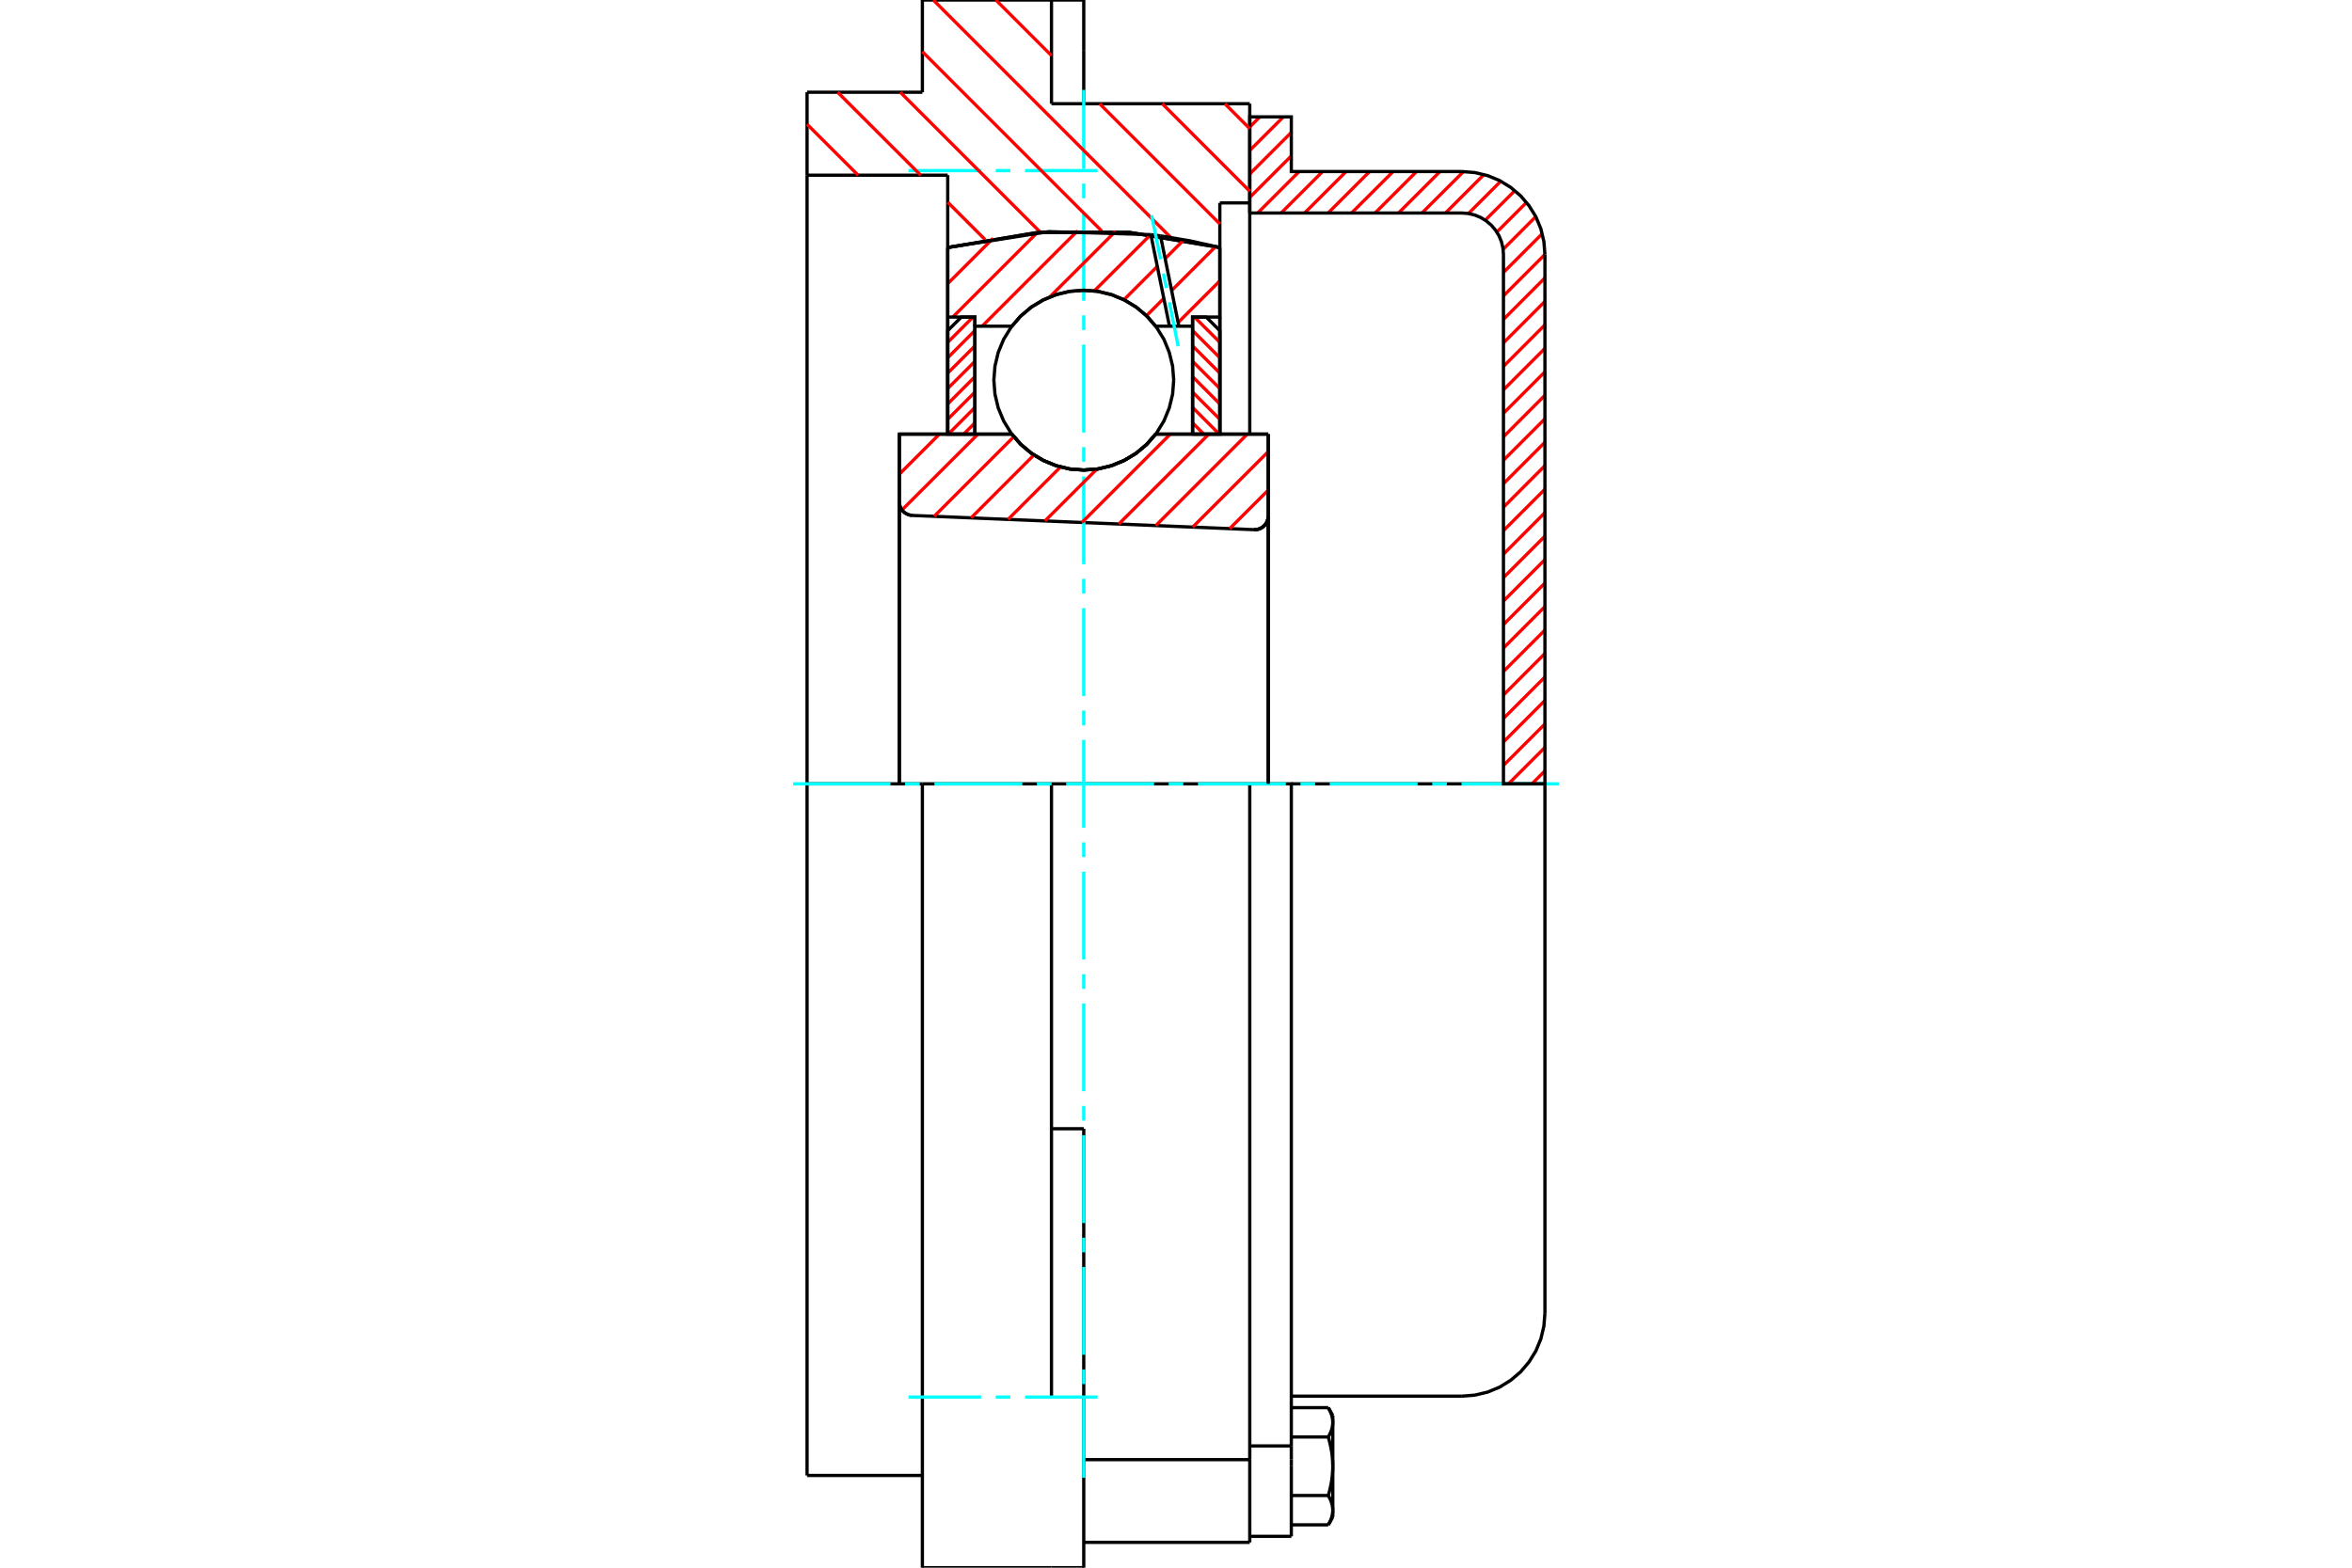 <?xml version="1.0" standalone="no"?>
<!DOCTYPE svg PUBLIC "-//W3C//DTD SVG 1.1//EN"
	"http://www.w3.org/Graphics/SVG/1.1/DTD/svg11.dtd">
<svg xmlns="http://www.w3.org/2000/svg" height="100%" width="100%" viewBox="0 0 36000 24000">
	<rect x="-1800" y="-1200" width="39600" height="26400" style="fill:#FFF"/>
	<g style="fill:none; fill-rule:evenodd" transform="matrix(1 0 0 1 0 0)">
		<g style="fill:none; stroke:#000; stroke-width:50; shape-rendering:geometricPrecision">
			<polyline points="19195,8109 19228,8107 19261,8101 19293,8089 19322,8072 19348,8051 19370,8026 19388,7997 19401,7967 19409,7934 19412,7901"/>
			<line x1="19412" y1="6646" x2="19412" y2="7901"/>
			<line x1="17689" y1="6646" x2="19412" y2="6646"/>
			<polyline points="15487,6646 15627,6806 15790,6942 15973,7051 16170,7131 16376,7180 16588,7196 16800,7180 17007,7131 17204,7051 17386,6942 17549,6806 17689,6646"/>
			<line x1="13765" y1="6646" x2="15487" y2="6646"/>
			<line x1="13765" y1="7683" x2="13765" y2="6646"/>
			<polyline points="13765,7683 13767,7714 13774,7745 13786,7775 13802,7802 13823,7827 13846,7848 13873,7865 13902,7878 13933,7887 13964,7891"/>
			<line x1="19195" y1="8109" x2="13964" y2="7891"/>
			<line x1="19412" y1="7901" x2="19412" y2="12000"/>
			<line x1="13765" y1="7683" x2="13765" y2="12000"/>
			<polyline points="19195,8109 19228,8107 19261,8101 19293,8089 19322,8072 19348,8051 19370,8026 19388,7997 19401,7967 19409,7934 19412,7901"/>
			<polyline points="19129,23612 19129,22447 19129,22346"/>
			<line x1="16588" y1="22346" x2="19129" y2="22346"/>
			<line x1="16094" y1="1588" x2="19129" y2="1588"/>
			<line x1="19129" y1="12000" x2="19129" y2="22346"/>
			<line x1="19129" y1="12000" x2="16094" y2="12000"/>
			<line x1="16588" y1="17280" x2="16094" y2="17280"/>
			<line x1="14118" y1="12000" x2="12353" y2="12000"/>
			<line x1="16094" y1="12000" x2="14118" y2="12000"/>
			<line x1="14506" y1="2682" x2="12353" y2="2682"/>
			<line x1="14506" y1="3789" x2="14506" y2="2682"/>
			<polyline points="18671,3789 17289,3558 15888,3558 14506,3789"/>
			<line x1="18671" y1="3106" x2="18671" y2="3789"/>
			<line x1="19129" y1="3106" x2="18671" y2="3106"/>
			<line x1="19129" y1="1588" x2="19129" y2="3106"/>
			<line x1="16094" y1="0" x2="16094" y2="1588"/>
			<line x1="14118" y1="0" x2="16094" y2="0"/>
			<line x1="14118" y1="1412" x2="14118" y2="0"/>
			<line x1="12353" y1="1412" x2="14118" y2="1412"/>
			<line x1="12353" y1="2682" x2="12353" y2="1412"/>
			<line x1="14506" y1="6646" x2="14506" y2="3789"/>
			<line x1="18671" y1="3789" x2="18671" y2="6646"/>
			<line x1="12353" y1="22588" x2="12353" y2="12000"/>
			<line x1="19129" y1="3106" x2="19129" y2="6646"/>
			<line x1="12353" y1="12000" x2="12353" y2="2682"/>
			<line x1="16588" y1="19541" x2="16588" y2="17280"/>
			<line x1="16094" y1="21388" x2="16094" y2="12000"/>
			<line x1="16588" y1="24000" x2="16588" y2="19541"/>
			<line x1="16588" y1="765" x2="16588" y2="0"/>
			<line x1="16588" y1="1588" x2="16588" y2="765"/>
			<polyline points="14118,24000 14118,21388 14118,12000"/>
			<line x1="14118" y1="24000" x2="16094" y2="24000"/>
			<line x1="16588" y1="23612" x2="19129" y2="23612"/>
			<line x1="12353" y1="22588" x2="14118" y2="22588"/>
			<line x1="16588" y1="0" x2="16094" y2="0"/>
			<line x1="16094" y1="24000" x2="16588" y2="24000"/>
			<line x1="19129" y1="22136" x2="19765" y2="22136"/>
			<line x1="19765" y1="22344" x2="19765" y2="22136"/>
			<line x1="19765" y1="22447" x2="19765" y2="22344"/>
			<line x1="19765" y1="23520" x2="19765" y2="22447"/>
			<polyline points="19765,22136 19765,12000 19129,12000"/>
			<polyline points="20331,21999 20335,21992 20339,21985 20342,21978 20346,21971 20350,21964 20353,21957 20356,21950 20359,21944 20362,21937 20365,21931 20368,21924 20371,21918 20373,21911 20375,21905 20378,21898 20380,21892 20382,21886 20384,21879 20386,21873 20387,21867 20389,21861 20391,21855 20392,21848 20393,21842 20394,21836 20395,21830 20396,21824 20397,21818 20398,21811 20399,21805 20399,21799 20399,21793 20400,21787 20400,21781 20400,21775"/>
			<polyline points="20400,22447 20400,22435 20400,22422 20399,22410 20399,22398 20399,22386 20398,22373 20397,22361 20396,22349 20395,22337 20394,22324 20393,22312 20392,22300 20391,22287 20389,22275 20387,22262 20386,22250 20384,22237 20382,22225 20380,22212 20378,22200 20375,22187 20373,22174 20371,22161 20368,22148 20365,22135 20362,22122 20359,22109 20356,22095 20353,22082 20350,22068 20346,22055 20342,22041 20339,22027 20335,22013 20331,21999"/>
			<line x1="20400" y1="21775" x2="20400" y2="22447"/>
			<polyline points="20400,23120 20400,23113 20400,23107 20399,23101 20399,23095 20399,23089 20398,23083 20397,23077 20396,23070 20395,23064 20394,23058 20393,23052 20392,23046 20391,23040 20389,23033 20387,23027 20386,23021 20384,23015 20382,23008 20380,23002 20378,22996 20375,22989 20373,22983 20371,22976 20368,22970 20365,22963 20362,22957 20359,22950 20356,22944 20353,22937 20350,22930 20346,22923 20342,22916 20339,22909 20335,22902 20331,22895"/>
			<line x1="20400" y1="22447" x2="20400" y2="23120"/>
			<polyline points="20331,22895 20335,22881 20339,22867 20342,22853 20346,22839 20350,22826 20353,22812 20356,22799 20359,22785 20362,22772 20365,22759 20368,22746 20371,22733 20373,22720 20375,22707 20378,22695 20380,22682 20382,22669 20384,22657 20386,22644 20387,22632 20389,22619 20391,22607 20392,22595 20393,22582 20394,22570 20395,22558 20396,22545 20397,22533 20398,22521 20399,22509 20399,22496 20399,22484 20400,22472 20400,22459 20400,22447"/>
			<line x1="20400" y1="23120" x2="20400" y2="23224"/>
			<polyline points="20331,23344 20335,23337 20339,23330 20342,23323 20346,23316 20350,23309 20353,23302 20356,23295 20359,23289 20362,23282 20365,23276 20368,23269 20371,23263 20373,23256 20375,23250 20378,23243 20380,23237 20382,23231 20384,23224 20386,23218 20387,23212 20389,23206 20391,23199 20392,23193 20393,23187 20394,23181 20395,23175 20396,23169 20397,23162 20398,23156 20399,23150 20399,23144 20399,23138 20400,23132 20400,23126 20400,23120"/>
			<polyline points="20400,21775 20400,21768 20400,21762 20399,21756 20399,21750 20399,21744 20398,21738 20397,21732 20396,21725 20395,21719 20394,21713 20393,21707 20392,21701 20391,21695 20389,21688 20387,21682 20386,21676 20384,21670 20382,21663 20380,21657 20378,21651 20375,21644 20373,21638 20371,21632 20368,21625 20365,21619 20362,21612 20359,21605 20356,21599 20353,21592 20350,21585 20346,21578 20342,21572 20339,21565 20335,21558 20331,21550"/>
			<line x1="20400" y1="21671" x2="20400" y2="21775"/>
			<line x1="19765" y1="23344" x2="20331" y2="23344"/>
			<line x1="19765" y1="22895" x2="20331" y2="22895"/>
			<line x1="19765" y1="21999" x2="20331" y2="21999"/>
			<line x1="19765" y1="21550" x2="20331" y2="21550"/>
			<polyline points="23647,12000 22376,12000 19765,12000"/>
			<line x1="23647" y1="20104" x2="23647" y2="12000"/>
			<line x1="19129" y1="23520" x2="19765" y2="23520"/>
			<line x1="20331" y1="23344" x2="20400" y2="23224"/>
			<line x1="20400" y1="21671" x2="20331" y2="21550"/>
			<polyline points="22376,21374 22575,21358 22769,21312 22953,21236 23123,21131 23275,21002 23404,20850 23509,20680 23585,20496 23631,20302 23647,20104"/>
			<line x1="19765" y1="21374" x2="22376" y2="21374"/>
		</g>
		<g style="fill:none; stroke:#0FF; stroke-width:50; shape-rendering:geometricPrecision">
			<line x1="16588" y1="22624" x2="16588" y2="21413"/>
			<line x1="16588" y1="21189" x2="16588" y2="20965"/>
			<line x1="16588" y1="20741" x2="16588" y2="19396"/>
			<line x1="16588" y1="19172" x2="16588" y2="18948"/>
			<line x1="16588" y1="18724" x2="16588" y2="17379"/>
			<line x1="16588" y1="17155" x2="16588" y2="16931"/>
			<line x1="16588" y1="16706" x2="16588" y2="15362"/>
			<line x1="16588" y1="15138" x2="16588" y2="14914"/>
			<line x1="16588" y1="14689" x2="16588" y2="13345"/>
			<line x1="16588" y1="13121" x2="16588" y2="12896"/>
			<line x1="16588" y1="12672" x2="16588" y2="11328"/>
			<line x1="16588" y1="11104" x2="16588" y2="10879"/>
			<line x1="16588" y1="10655" x2="16588" y2="9311"/>
			<line x1="16588" y1="9086" x2="16588" y2="8862"/>
			<line x1="16588" y1="8638" x2="16588" y2="7294"/>
			<line x1="16588" y1="7069" x2="16588" y2="6845"/>
			<line x1="16588" y1="6621" x2="16588" y2="5276"/>
			<line x1="16588" y1="5052" x2="16588" y2="4828"/>
			<line x1="16588" y1="4604" x2="16588" y2="3259"/>
			<line x1="16588" y1="3035" x2="16588" y2="2811"/>
			<line x1="16588" y1="2587" x2="16588" y2="1376"/>
			<line x1="12141" y1="12000" x2="13630" y2="12000"/>
			<line x1="13854" y1="12000" x2="14078" y2="12000"/>
			<line x1="14302" y1="12000" x2="15647" y2="12000"/>
			<line x1="15871" y1="12000" x2="16095" y2="12000"/>
			<line x1="16319" y1="12000" x2="17664" y2="12000"/>
			<line x1="17888" y1="12000" x2="18112" y2="12000"/>
			<line x1="18336" y1="12000" x2="19681" y2="12000"/>
			<line x1="19905" y1="12000" x2="20129" y2="12000"/>
			<line x1="20353" y1="12000" x2="21698" y2="12000"/>
			<line x1="21922" y1="12000" x2="22146" y2="12000"/>
			<line x1="22370" y1="12000" x2="23859" y2="12000"/>
			<line x1="13906" y1="2612" x2="15017" y2="2612"/>
			<line x1="15241" y1="2612" x2="15465" y2="2612"/>
			<line x1="15689" y1="2612" x2="16800" y2="2612"/>
			<line x1="13906" y1="21388" x2="15017" y2="21388"/>
			<line x1="15241" y1="21388" x2="15465" y2="21388"/>
			<line x1="15689" y1="21388" x2="16800" y2="21388"/>
		</g>
		<g style="fill:none; stroke:#F00; stroke-width:50; shape-rendering:geometricPrecision">
			<line x1="23647" y1="11801" x2="23448" y2="12000"/>
			<line x1="23647" y1="11442" x2="23089" y2="12000"/>
			<line x1="23647" y1="11083" x2="23012" y2="11718"/>
			<line x1="23647" y1="10723" x2="23012" y2="11359"/>
			<line x1="23647" y1="10364" x2="23012" y2="10999"/>
			<line x1="23647" y1="10004" x2="23012" y2="10640"/>
			<line x1="23647" y1="9645" x2="23012" y2="10280"/>
			<line x1="23647" y1="9286" x2="23012" y2="9921"/>
			<line x1="23647" y1="8926" x2="23012" y2="9562"/>
			<line x1="23647" y1="8567" x2="23012" y2="9202"/>
			<line x1="23647" y1="8208" x2="23012" y2="8843"/>
			<line x1="23647" y1="7848" x2="23012" y2="8484"/>
			<line x1="23647" y1="7489" x2="23012" y2="8124"/>
			<line x1="23647" y1="7129" x2="23012" y2="7765"/>
			<line x1="23647" y1="6770" x2="23012" y2="7405"/>
			<line x1="23647" y1="6411" x2="23012" y2="7046"/>
			<line x1="23647" y1="6051" x2="23012" y2="6687"/>
			<line x1="23647" y1="5692" x2="23012" y2="6327"/>
			<line x1="23647" y1="5333" x2="23012" y2="5968"/>
			<line x1="23647" y1="4973" x2="23012" y2="5609"/>
			<line x1="23647" y1="4614" x2="23012" y2="5249"/>
			<line x1="23647" y1="4254" x2="23012" y2="4890"/>
			<line x1="23647" y1="3895" x2="23012" y2="4530"/>
			<line x1="23606" y1="3577" x2="23012" y2="4171"/>
			<line x1="23506" y1="3317" x2="23007" y2="3817"/>
			<line x1="23365" y1="3099" x2="22911" y2="3553"/>
			<line x1="23187" y1="2918" x2="22733" y2="3371"/>
			<line x1="22971" y1="2774" x2="22476" y2="3269"/>
			<line x1="22714" y1="2672" x2="22125" y2="3261"/>
			<line x1="22400" y1="2627" x2="21765" y2="3261"/>
			<line x1="22041" y1="2626" x2="21406" y2="3261"/>
			<line x1="21682" y1="2626" x2="21047" y2="3261"/>
			<line x1="21323" y1="2626" x2="20687" y2="3261"/>
			<line x1="20963" y1="2626" x2="20328" y2="3261"/>
			<line x1="20604" y1="2626" x2="19968" y2="3261"/>
			<line x1="20244" y1="2626" x2="19609" y2="3261"/>
			<line x1="19885" y1="2626" x2="19250" y2="3261"/>
			<line x1="19765" y1="2387" x2="19129" y2="3022"/>
			<line x1="19765" y1="2027" x2="19129" y2="2663"/>
			<line x1="19644" y1="1789" x2="19129" y2="2303"/>
			<line x1="19284" y1="1789" x2="19129" y2="1944"/>
		</g>
		<g style="fill:none; stroke:#000; stroke-width:50; shape-rendering:geometricPrecision">
			<polyline points="19129,3261 19129,1789 19765,1789 19765,2626 22376,2626"/>
			<polyline points="23647,3896 23631,3698 23585,3504 23509,3320 23404,3150 23275,2998 23123,2869 22953,2764 22769,2688 22575,2642 22376,2626"/>
			<polyline points="23647,3896 23647,12000 23012,12000 23012,3896 23004,3797 22981,3700 22943,3608 22890,3523 22826,3447 22750,3383 22665,3330 22573,3292 22476,3269 22376,3261 19129,3261"/>
		</g>
		<g style="fill:none; stroke:#F00; stroke-width:50; shape-rendering:geometricPrecision">
			<line x1="18748" y1="1588" x2="19129" y2="1970"/>
			<line x1="17790" y1="1588" x2="19129" y2="2928"/>
			<line x1="15243" y1="0" x2="16094" y2="851"/>
			<line x1="16831" y1="1588" x2="18671" y2="3428"/>
			<line x1="14285" y1="0" x2="17924" y2="3640"/>
			<line x1="14118" y1="791" x2="16864" y2="3538"/>
			<line x1="13780" y1="1412" x2="15926" y2="3558"/>
			<line x1="12821" y1="1412" x2="14092" y2="2682"/>
			<line x1="14506" y1="3096" x2="15078" y2="3668"/>
			<line x1="12353" y1="1902" x2="13134" y2="2682"/>
		</g>
		<g style="fill:none; stroke:#000; stroke-width:50; shape-rendering:geometricPrecision">
			<polyline points="18671,3789 17289,3558 15888,3558 14506,3789"/>
		</g>
		<g style="fill:none; stroke:#F00; stroke-width:50; shape-rendering:geometricPrecision">
			<line x1="14893" y1="4854" x2="14506" y2="5241"/>
			<line x1="14922" y1="5060" x2="14506" y2="5477"/>
			<line x1="14922" y1="5296" x2="14506" y2="5712"/>
			<line x1="14922" y1="5532" x2="14506" y2="5948"/>
			<line x1="14922" y1="5767" x2="14506" y2="6184"/>
			<line x1="14922" y1="6003" x2="14506" y2="6419"/>
			<line x1="14922" y1="6238" x2="14515" y2="6646"/>
			<line x1="14922" y1="6474" x2="14750" y2="6646"/>
		</g>
		<g style="fill:none; stroke:#000; stroke-width:50; shape-rendering:geometricPrecision">
			<polyline points="14922,6646 14922,4854 14714,4854 14506,5062 14506,6646 14922,6646"/>
		</g>
		<g style="fill:none; stroke:#F00; stroke-width:50; shape-rendering:geometricPrecision">
			<line x1="18283" y1="4854" x2="18671" y2="5241"/>
			<line x1="18254" y1="5060" x2="18671" y2="5477"/>
			<line x1="18254" y1="5296" x2="18671" y2="5712"/>
			<line x1="18254" y1="5532" x2="18671" y2="5948"/>
			<line x1="18254" y1="5767" x2="18671" y2="6184"/>
			<line x1="18254" y1="6003" x2="18671" y2="6419"/>
			<line x1="18254" y1="6238" x2="18662" y2="6646"/>
			<line x1="18254" y1="6474" x2="18426" y2="6646"/>
		</g>
		<g style="fill:none; stroke:#000; stroke-width:50; shape-rendering:geometricPrecision">
			<polyline points="18254,6646 18254,4854 18462,4854 18671,5062 18671,6646 18254,6646"/>
			<polyline points="17965,5820 17948,5605 17897,5395 17815,5195 17702,5011 17562,4847 17397,4706 17213,4594 17014,4511 16804,4460 16588,4444 16373,4460 16163,4511 15963,4594 15779,4706 15615,4847 15475,5011 15362,5195 15279,5395 15229,5605 15212,5820 15229,6035 15279,6245 15362,6445 15475,6629 15615,6793 15779,6934 15963,7046 16163,7129 16373,7180 16588,7196 16804,7180 17014,7129 17213,7046 17397,6934 17562,6793 17702,6629 17815,6445 17897,6245 17948,6035 17965,5820"/>
		</g>
		<g style="fill:none; stroke:#F00; stroke-width:50; shape-rendering:geometricPrecision">
			<line x1="18671" y1="4300" x2="18032" y2="4938"/>
			<line x1="18606" y1="3775" x2="17933" y2="4448"/>
			<line x1="17813" y1="4568" x2="17548" y2="4834"/>
			<line x1="18122" y1="3670" x2="17834" y2="3959"/>
			<line x1="17714" y1="4078" x2="17203" y2="4589"/>
			<line x1="17612" y1="3592" x2="16750" y2="4453"/>
			<line x1="17071" y1="3544" x2="16069" y2="4545"/>
			<line x1="16494" y1="3532" x2="15032" y2="4994"/>
			<line x1="15874" y1="3563" x2="14583" y2="4854"/>
			<line x1="15200" y1="3648" x2="14506" y2="4342"/>
		</g>
		<g style="fill:none; stroke:#000; stroke-width:50; shape-rendering:geometricPrecision">
			<polyline points="14506,6646 14506,4854 14506,3789"/>
			<polyline points="17615,3592 16052,3546 14506,3789"/>
			<polyline points="17763,3611 17690,3601 17615,3592"/>
			<polyline points="18671,3789 18219,3688 17763,3611"/>
			<polyline points="18671,3789 18671,4854 18254,4854 18254,4994 18254,6646"/>
			<polyline points="18254,4994 18044,4994 17900,4994 17689,4994 17549,4834 17386,4698 17204,4589 17007,4509 16800,4460 16588,4444 16376,4460 16170,4509 15973,4589 15790,4698 15627,4834 15487,4994 14922,4994 14922,6646"/>
			<polyline points="14922,4994 14922,4854 14506,4854"/>
			<line x1="18671" y1="4854" x2="18671" y2="6646"/>
		</g>
		<g style="fill:none; stroke:#0FF; stroke-width:50; shape-rendering:geometricPrecision">
			<line x1="18034" y1="5301" x2="17897" y2="4627"/>
			<line x1="17853" y1="4408" x2="17808" y2="4188"/>
			<line x1="17764" y1="3968" x2="17627" y2="3295"/>
		</g>
		<g style="fill:none; stroke:#000; stroke-width:50; shape-rendering:geometricPrecision">
			<line x1="17900" y1="4994" x2="17615" y2="3592"/>
			<line x1="18044" y1="4994" x2="17763" y2="3611"/>
		</g>
		<g style="fill:none; stroke:#F00; stroke-width:50; shape-rendering:geometricPrecision">
			<line x1="19412" y1="7503" x2="18821" y2="8093"/>
			<line x1="19412" y1="6914" x2="18256" y2="8069"/>
			<line x1="19091" y1="6646" x2="17691" y2="8046"/>
			<line x1="18502" y1="6646" x2="17125" y2="8022"/>
			<line x1="17913" y1="6646" x2="16560" y2="7999"/>
			<line x1="16788" y1="7182" x2="15994" y2="7975"/>
			<line x1="16232" y1="7149" x2="15429" y2="7952"/>
			<line x1="15826" y1="6965" x2="14864" y2="7928"/>
			<line x1="15518" y1="6685" x2="14298" y2="7905"/>
			<line x1="14968" y1="6646" x2="13806" y2="7807"/>
			<line x1="14379" y1="6646" x2="13765" y2="7260"/>
			<line x1="13790" y1="6646" x2="13765" y2="6671"/>
		</g>
		<g style="fill:none; stroke:#000; stroke-width:50; shape-rendering:geometricPrecision">
			<polyline points="13765,7683 13767,7714 13774,7745 13786,7775 13802,7802 13823,7827 13846,7848 13873,7865 13902,7878 13933,7887 13964,7891"/>
			<polyline points="19195,8109 19228,8107 19261,8101 19293,8089 19322,8072 19348,8051 19370,8026 19388,7997 19401,7967 19409,7934 19412,7901"/>
			<polyline points="19412,6646 18995,6646 17689,6646"/>
			<polyline points="15487,6646 15627,6806 15790,6942 15973,7051 16170,7131 16376,7180 16588,7196 16800,7180 17007,7131 17204,7051 17386,6942 17549,6806 17689,6646"/>
			<polyline points="15487,6646 14181,6646 13765,6646 13765,12000"/>
			<line x1="19412" y1="12000" x2="19412" y2="6646"/>
		</g>
	</g>
</svg>
